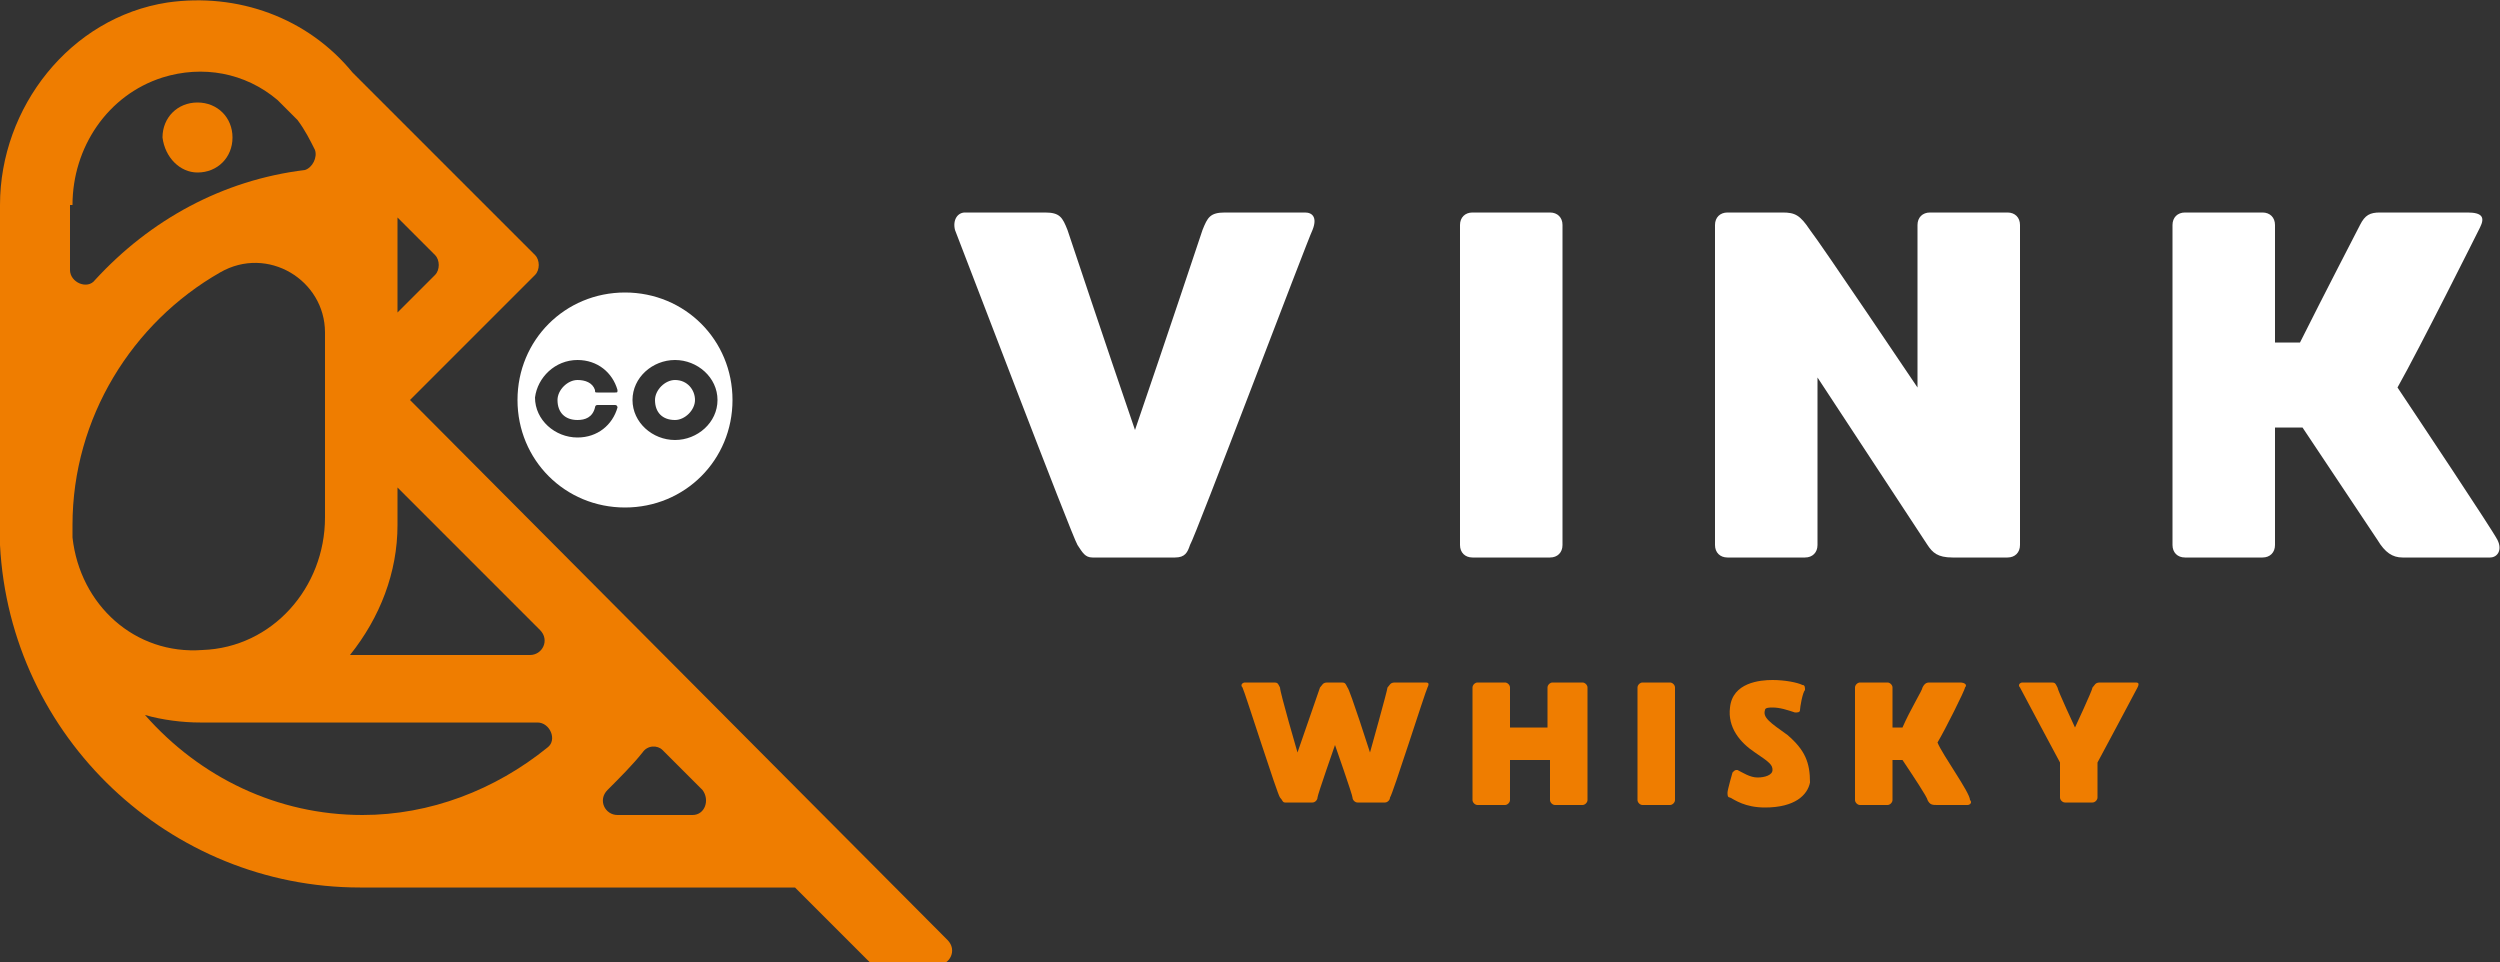 <?xml version="1.0" encoding="utf-8"?>
<!-- Generator: Adobe Illustrator 27.7.0, SVG Export Plug-In . SVG Version: 6.00 Build 0)  -->
<svg version="1.1" id="Layer_1" xmlns="http://www.w3.org/2000/svg" xmlns:xlink="http://www.w3.org/1999/xlink" x="0px" y="0px"
	 viewBox="0 0 100 38.5" style="enable-background:new 0 0 100 38.5;" xml:space="preserve">
<rect x="0" y="0" width="100" height="38.5" fill="#333333" stroke="none"/>
<style type="text/css">
	.st0{fill:#FFFFFF;}
	.st1{fill:#EF7D00;}
</style>
<g>
	<g>
		<path class="st0" d="M52.2,8.5c-0.3,0-3.2,0-3.2,0c-0.6,0-0.7,0.2-0.9,0.7c-0.1,0.3-1.5,4.5-2.7,8c-1.2-3.5-2.6-7.7-2.7-8
			c-0.2-0.5-0.3-0.7-0.9-0.7c0,0-3,0-3.2,0c-0.3,0-0.5,0.3-0.4,0.7c0.2,0.5,4.7,12.3,4.9,12.6c0.2,0.3,0.3,0.5,0.6,0.5h3.3
			c0.4,0,0.5-0.2,0.6-0.5c0.2-0.3,4.7-12.2,4.9-12.6C52.7,8.7,52.5,8.5,52.2,8.5z"/>
		<path class="st0" d="M58.9,22.3h3.1c0.3,0,0.5-0.2,0.5-0.5V9c0-0.3-0.2-0.5-0.5-0.5h-3.1c-0.3,0-0.5,0.2-0.5,0.5v12.8
			C58.4,22.1,58.6,22.3,58.9,22.3z"/>
		<path class="st0" d="M80.3,8.5h-3.1c-0.3,0-0.5,0.2-0.5,0.5v6.5c0,0-3.9-5.8-4.3-6.3c-0.4-0.6-0.6-0.7-1.1-0.7h-2.1h-0.1
			c-0.3,0-0.5,0.2-0.5,0.5v12.8c0,0.3,0.2,0.5,0.5,0.5h3.1c0.3,0,0.5-0.2,0.5-0.5v-6.7l4.4,6.7c0.2,0.3,0.4,0.5,1,0.5
			c0.2,0,2.2,0,2.2,0c0.3,0,0.5-0.2,0.5-0.5V9C80.8,8.7,80.6,8.5,80.3,8.5z"/>
		<path class="st0" d="M99.9,21.6c-0.2-0.4-3.2-4.9-4-6.1c0.9-1.6,3.2-6.2,3.3-6.4c0.2-0.4,0.1-0.6-0.5-0.6c-0.5,0-3.5,0-3.5,0
			c-0.4,0-0.6,0.1-0.8,0.5c-0.1,0.2-1.4,2.7-2.4,4.7h-1V9c0-0.3-0.2-0.5-0.5-0.5h-3.1c-0.3,0-0.5,0.2-0.5,0.5v12.8
			c0,0.3,0.2,0.5,0.5,0.5h3.1c0.3,0,0.5-0.2,0.5-0.5v-4.7h1.1c1.2,1.8,2.8,4.2,3,4.5c0.3,0.5,0.6,0.7,1,0.7c0,0,3.2,0,3.5,0
			C99.9,22.3,100.1,22,99.9,21.6z"/>
	</g>
	<g>
		<path class="st1" d="M55.8,27.3c-0.2,0-0.2,0.1-0.3,0.2c0,0.1-0.7,2.6-0.7,2.6s-0.8-2.5-0.9-2.6c-0.1-0.2-0.1-0.2-0.3-0.2
			c-0.3,0-0.5,0-0.5,0c-0.2,0-0.2,0.1-0.3,0.2c0,0-0.9,2.6-0.9,2.6s-0.7-2.4-0.7-2.6c-0.1-0.2-0.1-0.2-0.3-0.2c0,0-1,0-1.1,0
			c-0.1,0-0.2,0.1-0.1,0.2c0.1,0.2,1.4,4.3,1.5,4.4c0.1,0.1,0.1,0.2,0.2,0.2h1.1c0.1,0,0.2-0.1,0.2-0.2c0-0.1,0.7-2.1,0.7-2.1
			s0.7,2,0.7,2.1c0,0.1,0.1,0.2,0.2,0.2h1.1c0.1,0,0.2-0.1,0.2-0.2c0.1-0.1,1.4-4.2,1.5-4.4c0.1-0.2,0-0.2-0.1-0.2
			C56.9,27.3,55.8,27.3,55.8,27.3z"/>
		<path class="st1" d="M62.1,27.3c-0.1,0-0.2,0.1-0.2,0.2v1.6h-1.5v-1.6c0-0.1-0.1-0.2-0.2-0.2h-1.1c-0.1,0-0.2,0.1-0.2,0.2v4.5
			c0,0.1,0.1,0.2,0.2,0.2h1.1c0.1,0,0.2-0.1,0.2-0.2v-1.6H62v1.6c0,0.1,0.1,0.2,0.2,0.2h1.1c0.1,0,0.2-0.1,0.2-0.2v-4.5
			c0-0.1-0.1-0.2-0.2-0.2H62.1z"/>
		<path class="st1" d="M65.7,27.3c-0.1,0-0.2,0.1-0.2,0.2v4.5c0,0.1,0.1,0.2,0.2,0.2h1.1c0.1,0,0.2-0.1,0.2-0.2v-4.5
			c0-0.1-0.1-0.2-0.2-0.2H65.7z"/>
		<path class="st1" d="M71.5,29.4c-0.7-0.5-1-0.7-0.9-1c0-0.1,0.2-0.1,0.3-0.1c0.3,0,0.6,0.1,0.9,0.2c0.1,0,0.2,0,0.2-0.1
			c0-0.1,0.1-0.7,0.2-0.8c0-0.1,0-0.2-0.1-0.2c-0.2-0.1-0.7-0.2-1.2-0.2c-0.5,0-1.6,0.1-1.7,1.1c-0.1,0.8,0.4,1.4,1,1.8
			c0.6,0.4,0.7,0.5,0.7,0.7c0,0.2-0.3,0.3-0.6,0.3c-0.3,0-0.6-0.2-0.8-0.3c-0.1,0-0.1,0-0.2,0.1c0,0-0.2,0.7-0.2,0.8
			c0,0.1,0,0.2,0.1,0.2c0.2,0.1,0.6,0.4,1.4,0.4c1.2,0,1.7-0.5,1.8-1C72.4,30.5,72.2,30,71.5,29.4z"/>
		<path class="st1" d="M77.5,29.7c0.3-0.5,1.1-2.1,1.1-2.2c0.1-0.1,0-0.2-0.2-0.2c-0.2,0-1.2,0-1.2,0c-0.1,0-0.2,0-0.3,0.2
			c0,0.1-0.5,0.9-0.8,1.6h-0.4v-1.6c0-0.1-0.1-0.2-0.2-0.2h-1.1c-0.1,0-0.2,0.1-0.2,0.2v4.5c0,0.1,0.1,0.2,0.2,0.2h1.1
			c0.1,0,0.2-0.1,0.2-0.2v-1.6h0.4c0.4,0.6,1,1.5,1,1.6c0.1,0.2,0.2,0.2,0.4,0.2c0,0,1.1,0,1.2,0c0.1,0,0.2-0.1,0.1-0.2
			C78.8,31.7,77.7,30.2,77.5,29.7z"/>
		<path class="st1" d="M84,27.3c-0.2,0-0.2,0.1-0.3,0.2c0,0.1-0.7,1.6-0.7,1.6s-0.7-1.5-0.7-1.6c-0.1-0.2-0.1-0.2-0.3-0.2
			c0,0-1,0-1.1,0c-0.1,0-0.2,0.1-0.1,0.2c0.1,0.2,1.6,3,1.6,3v1.4c0,0.1,0.1,0.2,0.2,0.2h1.1c0.1,0,0.2-0.1,0.2-0.2v-1.4
			c0,0,1.5-2.8,1.6-3c0.1-0.2,0-0.2-0.1-0.2C85,27.3,84,27.3,84,27.3z"/>
	</g>
</g>
<g>
	<g>
		<path class="st1" d="M7.9,6.9c0.8,0,1.4-0.6,1.4-1.4c0-0.8-0.6-1.4-1.4-1.4c-0.8,0-1.4,0.6-1.4,1.4C6.6,6.3,7.2,6.9,7.9,6.9z"/>
		<path class="st1" d="M16.4,16l5-5c0.2-0.2,0.2-0.6,0-0.8l-7.3-7.3c-1.8-2.2-4.6-3.2-7.4-2.8C2.8,0.7,0,4.3,0,8.2V21
			c0,0.3,0,0.5,0,0.8c0.4,7.7,6.8,13.7,14.4,13.7h17.4l2.9,2.9c0.1,0.1,0.2,0.2,0.4,0.2h2.4c0.5,0,0.8-0.6,0.4-1L16.4,16z M15.9,8.7
			l1.5,1.5c0.2,0.2,0.2,0.6,0,0.8l-1.5,1.5V8.7z M15.9,21v-1.5l5.7,5.7c0.4,0.4,0.1,1-0.4,1H14C15.2,24.7,15.9,22.9,15.9,21z
			 M2.9,8.2c0-2.3,1.4-4.4,3.6-5.1C8.1,2.6,9.8,2.9,11.1,4l0.8,0.8c0.3,0.4,0.5,0.8,0.7,1.2c0.1,0.3-0.1,0.7-0.4,0.8
			C8.9,7.2,6,8.8,3.8,11.2c-0.3,0.4-1,0.1-1-0.4V8.2z M2.9,21.5l0-0.2c0-0.1,0-0.2,0-0.3c0-4.3,2.4-8.1,5.9-10.1
			c1.9-1.1,4.2,0.3,4.2,2.4v7.4c0,2.8-2.1,5.2-4.9,5.3C5.4,26.2,3.2,24.2,2.9,21.5z M21.9,29.9c-2.1,1.7-4.7,2.7-7.4,2.7
			c-3.4,0-6.5-1.5-8.7-4c0.7,0.2,1.5,0.3,2.2,0.3h13.5C22,28.9,22.3,29.6,21.9,29.9z M27.7,32.6h-3c-0.5,0-0.8-0.6-0.4-1
			c0.5-0.5,1-1,1.4-1.5c0.2-0.3,0.6-0.3,0.8-0.1l1.6,1.6C28.4,32,28.2,32.6,27.7,32.6z"/>
	</g>
	<path class="st0" d="M25,20.3c2.4,0,4.3-1.9,4.3-4.3s-1.9-4.3-4.3-4.3s-4.3,1.9-4.3,4.3S22.6,20.3,25,20.3z M27,14.4
		c0.9,0,1.7,0.7,1.7,1.6c0,0.9-0.8,1.6-1.7,1.6c-0.9,0-1.7-0.7-1.7-1.6C25.3,15.1,26.1,14.4,27,14.4z M23.1,14.4
		c0.8,0,1.4,0.5,1.6,1.2c0,0.1,0,0.1-0.1,0.1c-0.1,0-0.5,0-0.7,0c-0.1,0-0.1,0-0.1-0.1c-0.1-0.3-0.4-0.4-0.7-0.4
		c-0.4,0-0.8,0.4-0.8,0.8c0,0.5,0.3,0.8,0.8,0.8c0.3,0,0.6-0.1,0.7-0.5c0,0,0-0.1,0.1-0.1c0.2,0,0.6,0,0.7,0c0.1,0,0.1,0.1,0.1,0.1
		c-0.2,0.7-0.8,1.2-1.6,1.2c-0.9,0-1.7-0.7-1.7-1.6C21.5,15.1,22.2,14.4,23.1,14.4z"/>
	<path class="st0" d="M27,16.8c0.4,0,0.8-0.4,0.8-0.8c0-0.4-0.3-0.8-0.8-0.8c-0.4,0-0.8,0.4-0.8,0.8C26.2,16.5,26.5,16.8,27,16.8z"
		/>
</g>
</svg>
